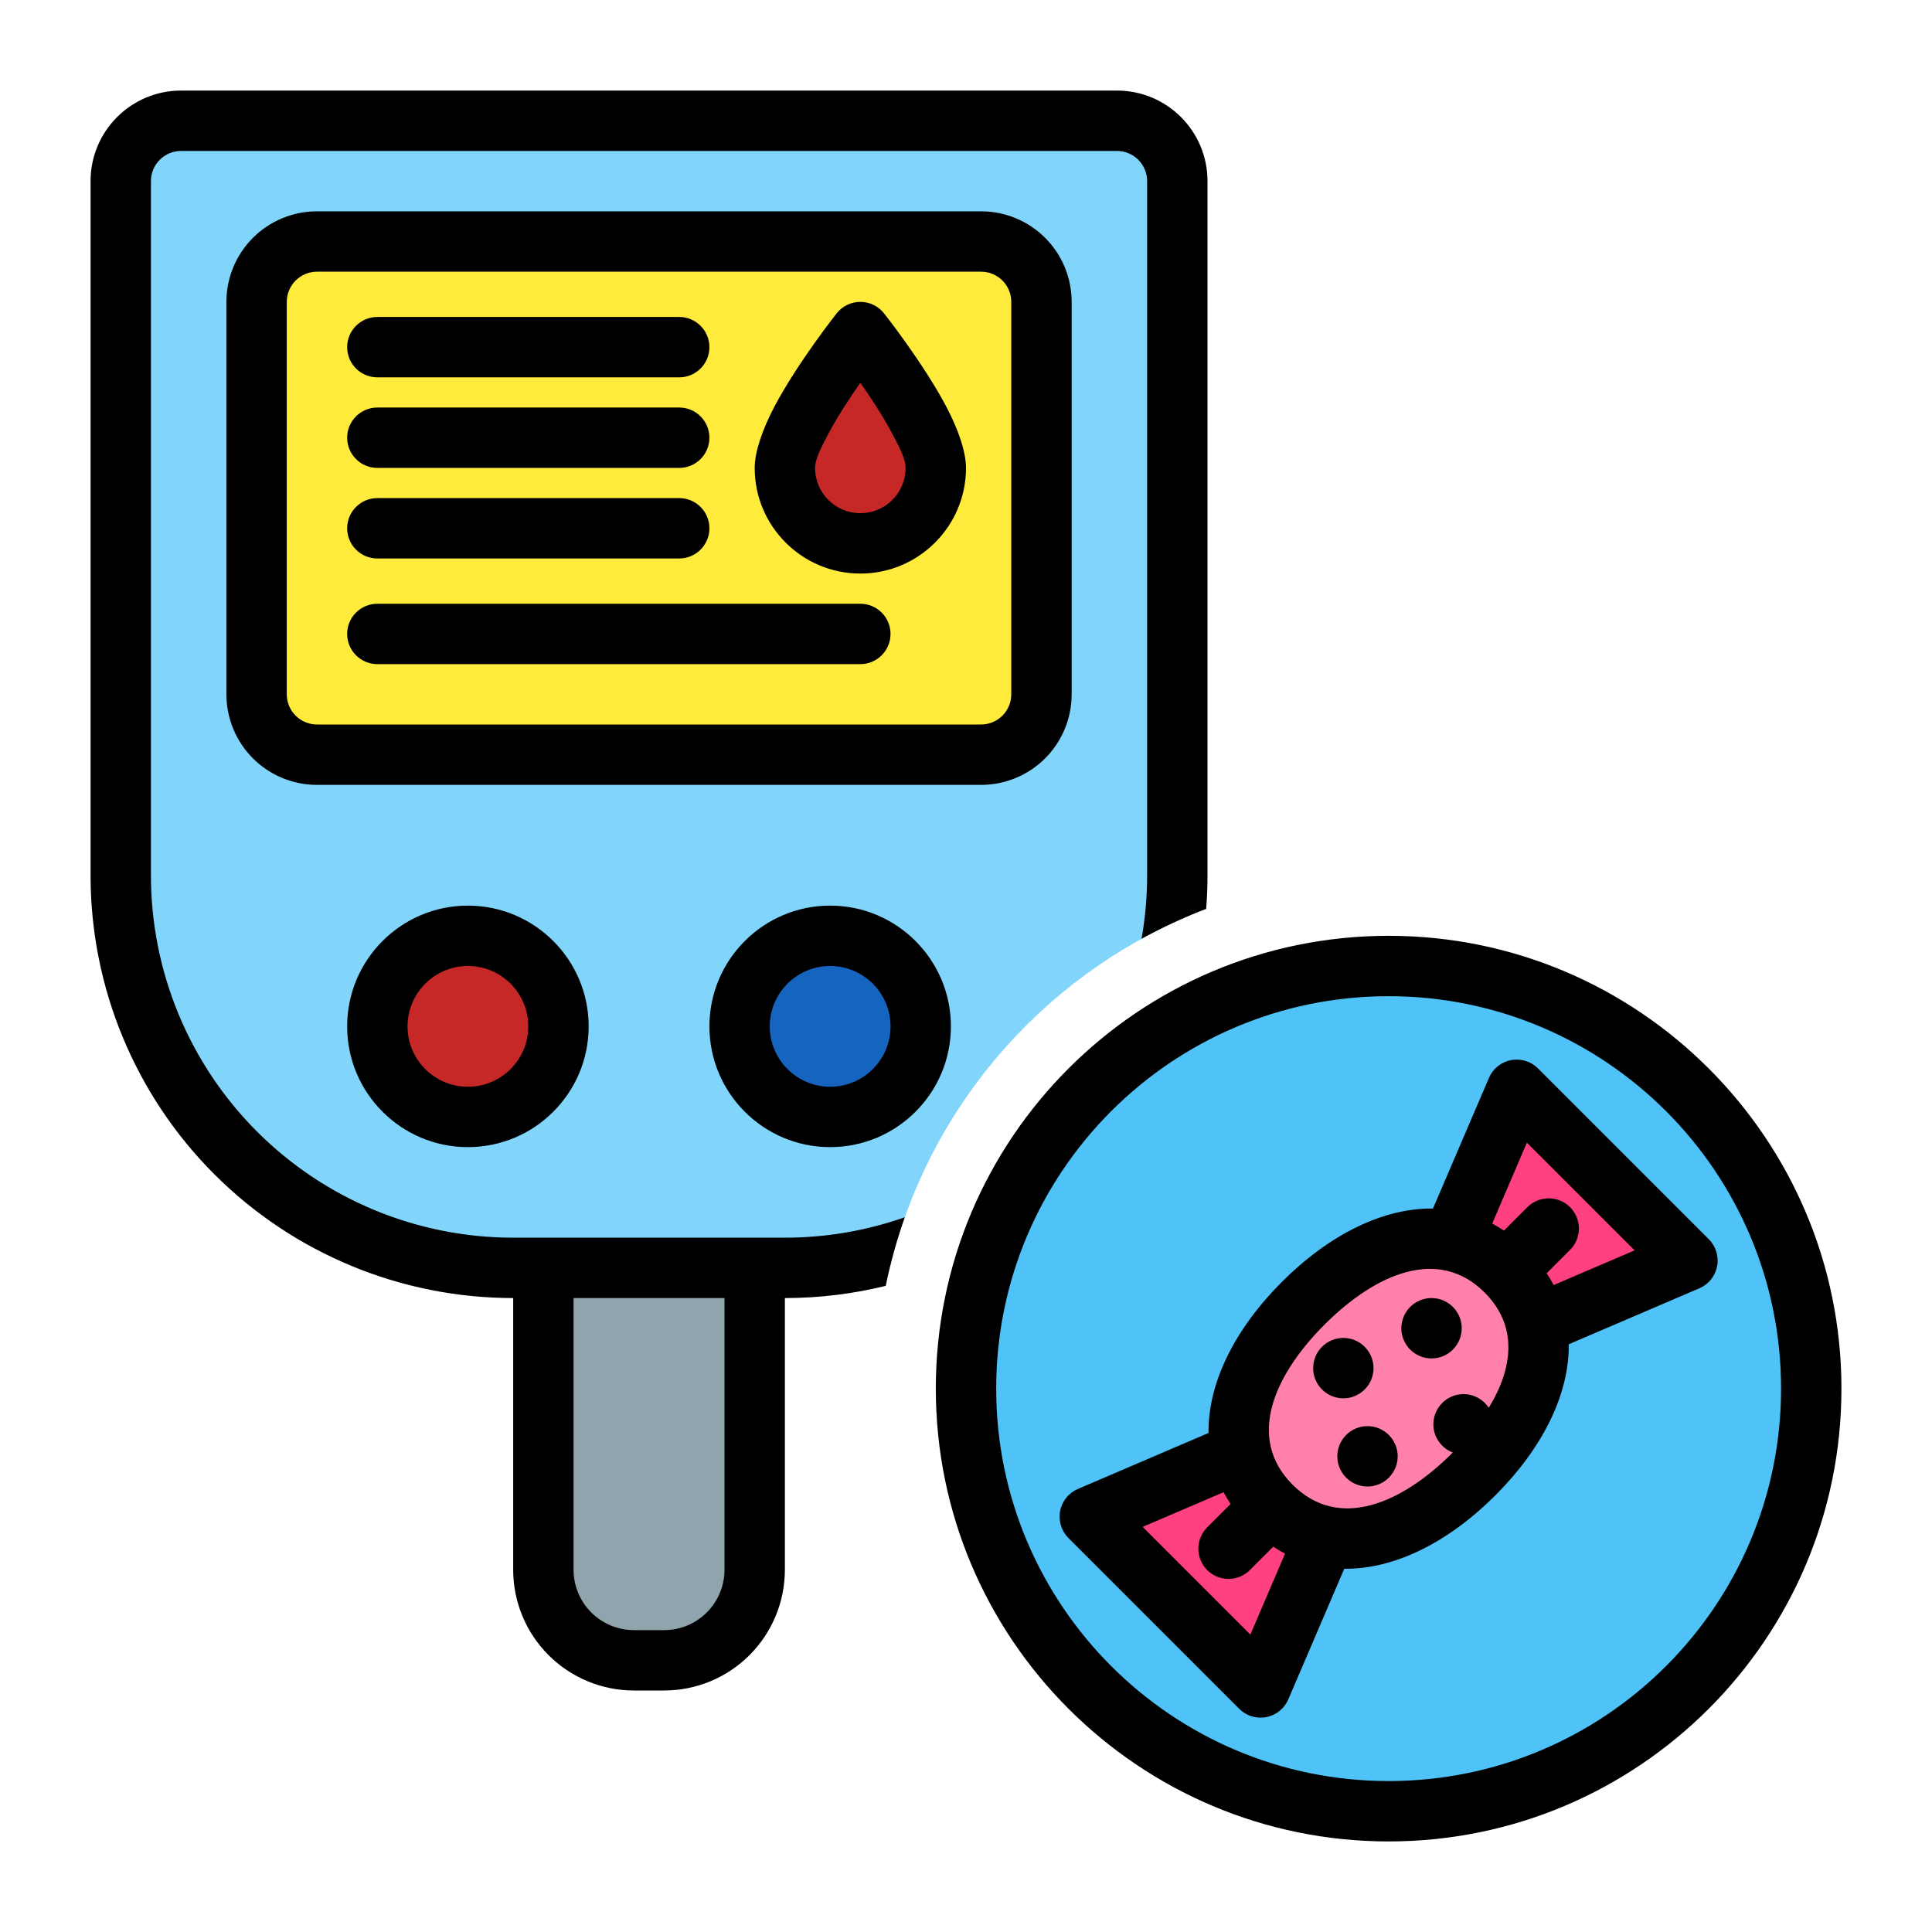 <svg clip-rule="evenodd" fill-rule="evenodd" stroke-linejoin="round" stroke-miterlimit="2" viewBox="0 0 128 128" xmlns="http://www.w3.org/2000/svg"><g id="Icon"><g><path d="m51 84v20c0 1.857-.738 3.637-2.05 4.95-1.313 1.313-3.094 2.05-4.95 2.05h-2c-1.856 0-3.637-.737-4.95-2.05-1.312-1.313-2.05-3.093-2.05-4.95v-20c0-.552.448-1 1-1h14c.552 0 1 .448 1 1z" fill="#90a4ae"/><path d="m58.925 84.097c-2.241.595-4.567.903-6.925.903h-18c-7.161 0-14.028-2.845-19.092-7.908-5.063-5.064-7.908-11.931-7.908-19.092v-46c0-2.761 2.239-5 5-5h62c2.761 0 5 2.239 5 5v46c0 .882-.043 1.761-.128 2.631-9.893 4.15-17.415 12.845-19.947 23.466z" fill="#81d4fa"/><circle cx="31" cy="68" fill="#c62828" r="7"/><circle cx="55" cy="68" fill="#1565c0" r="7"/><path d="m65 15c1.326 0 2.598.527 3.536 1.464.937.938 1.464 2.21 1.464 3.536v26c0 1.326-.527 2.598-1.464 3.536-.938.937-2.21 1.464-3.536 1.464h-44c-1.326 0-2.598-.527-3.536-1.464-.937-.938-1.464-2.21-1.464-3.536v-26c0-1.326.527-2.598 1.464-3.536.938-.937 2.21-1.464 3.536-1.464z" fill="#ffeb3b"/><path d="m57.783 21.378c.037.046 2.524 3.19 4.021 6.02.721 1.363 1.196 2.675 1.196 3.602 0 3.311-2.689 6-6 6s-6-2.689-6-6c0-.927.475-2.239 1.196-3.602 1.497-2.83 3.984-5.974 4.021-6.02.19-.239.478-.378.783-.378s.593.139.783.378z" fill="#c62828"/><circle cx="92" cy="92" fill="#4fc3f7" r="29"/><path d="m88.737 102.334c-.09.09-.162.197-.212.313l-4.091 9.546c-.131.305-.404.525-.73.588s-.662-.04-.896-.275l-11.314-11.314c-.235-.234-.338-.57-.275-.896s.283-.599.588-.73l9.546-4.091c.117-.05.223-.122.313-.212l13.597-13.597c.09-.09.162-.197.212-.313l4.091-9.546c.131-.305.404-.525.73-.588s.662.04.896.275l11.314 11.314c.235.234.338.57.275.896s-.283.599-.588.73l-9.546 4.091c-.117.05-.223.122-.313.212z" fill="#ff4081"/><path d="m100.485 83.515c4.223 4.223 2.613 10.115-2.121 14.849s-10.626 6.344-14.849 2.121-2.613-10.115 2.121-14.849 10.626-6.344 14.849-2.121z" fill="#ff80ab"/><path d="m58.683 85.191c-2.169.533-4.412.809-6.683.809v18c0 2.122-.843 4.157-2.343 5.657s-3.535 2.343-5.657 2.343h-2c-2.122 0-4.157-.843-5.657-2.343s-2.343-3.535-2.343-5.657v-18c-7.426 0-14.548-2.95-19.799-8.201s-8.201-12.373-8.201-19.799v-46c0-3.314 2.686-6 6-6h62c3.314 0 6 2.686 6 6v46c0 .742-.029 1.481-.088 2.215-1.479.564-2.91 1.228-4.282 1.984.245-1.377.37-2.782.37-4.199v-46c0-1.105-.895-2-2-2h-62c-1.105 0-2 .895-2 2v46c0 6.365 2.529 12.47 7.029 16.971 4.501 4.5 10.606 7.029 16.971 7.029h18c2.732 0 5.415-.466 7.945-1.353-.522 1.471-.945 2.988-1.262 4.544zm-20.683.809v18c0 1.061.421 2.078 1.172 2.828.75.751 1.767 1.172 2.828 1.172h2c1.061 0 2.078-.421 2.828-1.172.751-.75 1.172-1.767 1.172-2.828v-18zm27-72c1.591 0 3.117.632 4.243 1.757 1.125 1.126 1.757 2.652 1.757 4.243v26c0 1.591-.632 3.117-1.757 4.243-1.126 1.125-2.652 1.757-4.243 1.757h-44c-1.591 0-3.117-.632-4.243-1.757-1.125-1.126-1.757-2.652-1.757-4.243v-26c0-1.591.632-3.117 1.757-4.243 1.126-1.125 2.652-1.757 4.243-1.757zm0 4h-44c-.53 0-1.039.211-1.414.586s-.586.884-.586 1.414v26c0 .53.211 1.039.586 1.414s.884.586 1.414.586h44c.53 0 1.039-.211 1.414-.586s.586-.884.586-1.414v-26c0-.53-.211-1.039-.586-1.414s-.884-.586-1.414-.586zm-40 19c-1.104 0-2-.896-2-2s.896-2 2-2h20c1.104 0 2 .896 2 2s-.896 2-2 2zm33.567-16.243s2.574 3.25 4.121 6.173c.812 1.536 1.312 3.025 1.312 4.07 0 3.863-3.137 7-7 7s-7-3.137-7-7c0-1.045.5-2.534 1.312-4.07 1.547-2.923 4.121-6.173 4.121-6.173.38-.478.957-.757 1.567-.757s1.187.279 1.567.757zm-1.567 4.602c-.708 1.011-1.525 2.256-2.152 3.442-.448.846-.848 1.623-.848 2.199 0 1.656 1.344 3 3 3s3-1.344 3-3c0-.576-.4-1.353-.848-2.199-.627-1.186-1.444-2.432-2.152-3.442zm-32-.359c-1.104 0-2-.896-2-2s.896-2 2-2h20c1.104 0 2 .896 2 2s-.896 2-2 2zm0 19c-1.104 0-2-.896-2-2s.896-2 2-2h32c1.104 0 2 .896 2 2s-.896 2-2 2zm0-13c-1.104 0-2-.896-2-2s.896-2 2-2h20c1.104 0 2 .896 2 2s-.896 2-2 2zm30 29c4.415 0 8 3.585 8 8s-3.585 8-8 8-8-3.585-8-8 3.585-8 8-8zm0 4c-2.208 0-4 1.792-4 4s1.792 4 4 4 4-1.792 4-4-1.792-4-4-4zm-24-4c4.415 0 8 3.585 8 8s-3.585 8-8 8-8-3.585-8-8 3.585-8 8-8zm0 4c-2.208 0-4 1.792-4 4s1.792 4 4 4 4-1.792 4-4-1.792-4-4-4zm61-2c16.557 0 30 13.443 30 30s-13.443 30-30 30-30-13.443-30-30 13.443-30 30-30zm0 4c-14.35 0-26 11.65-26 26s11.65 26 26 26 26-11.65 26-26-11.65-26-26-26zm-2.938 37.932-3.709 8.655c-.261.61-.808 1.05-1.46 1.176-.652.125-1.323-.081-1.792-.55l-11.314-11.314c-.469-.469-.675-1.14-.55-1.792.126-.652.566-1.199 1.176-1.46l8.655-3.709c-.04-3.35 1.763-6.911 4.861-10.009s6.659-4.901 10.009-4.861l3.709-8.655c.261-.61.808-1.05 1.46-1.176.652-.125 1.323.081 1.792.55l11.314 11.314c.469.469.675 1.14.55 1.792-.126.652-.566 1.199-1.176 1.46l-8.655 3.709c.04 3.35-1.763 6.911-4.861 10.009s-6.659 4.901-10.009 4.861zm9.801-22.868c.263.14.523.295.779.465l1.55-1.55c.781-.78 2.048-.78 2.829 0 .78.781.78 2.048 0 2.829l-1.55 1.55c.17.256.325.516.465.779l5.36-2.297-7.136-7.136zm-17.799 17.799-5.36 2.297 7.136 7.136 2.297-5.36c-.263-.14-.523-.295-.779-.465l-1.55 1.55c-.781.78-2.048.78-2.829 0-.78-.781-.78-2.048 0-2.829l1.55-1.55c-.17-.256-.325-.516-.465-.779zm17.572-5.596c1.624-2.658 1.927-5.432-.272-7.631-3.045-3.045-7.193-1.293-10.607 2.121s-5.166 7.562-2.121 10.607 7.193 1.293 10.607-2.121l.009-.01c-.753-.287-1.288-1.016-1.288-1.869 0-1.104.896-2 2-2 .699 0 1.314.359 1.672.903zm-3.793-7.267c1.104 0 2 .896 2 2s-.896 2-2 2-2-.896-2-2 .896-2 2-2zm-4.243 8.485c1.104 0 2 .896 2 2s-.896 2-2 2-2-.896-2-2 .896-2 2-2zm-1.6-5.843c1.104 0 2 .897 2 2 0 1.104-.896 2-2 2s-2-.896-2-2c0-1.103.896-2 2-2z"/></g></g></svg>